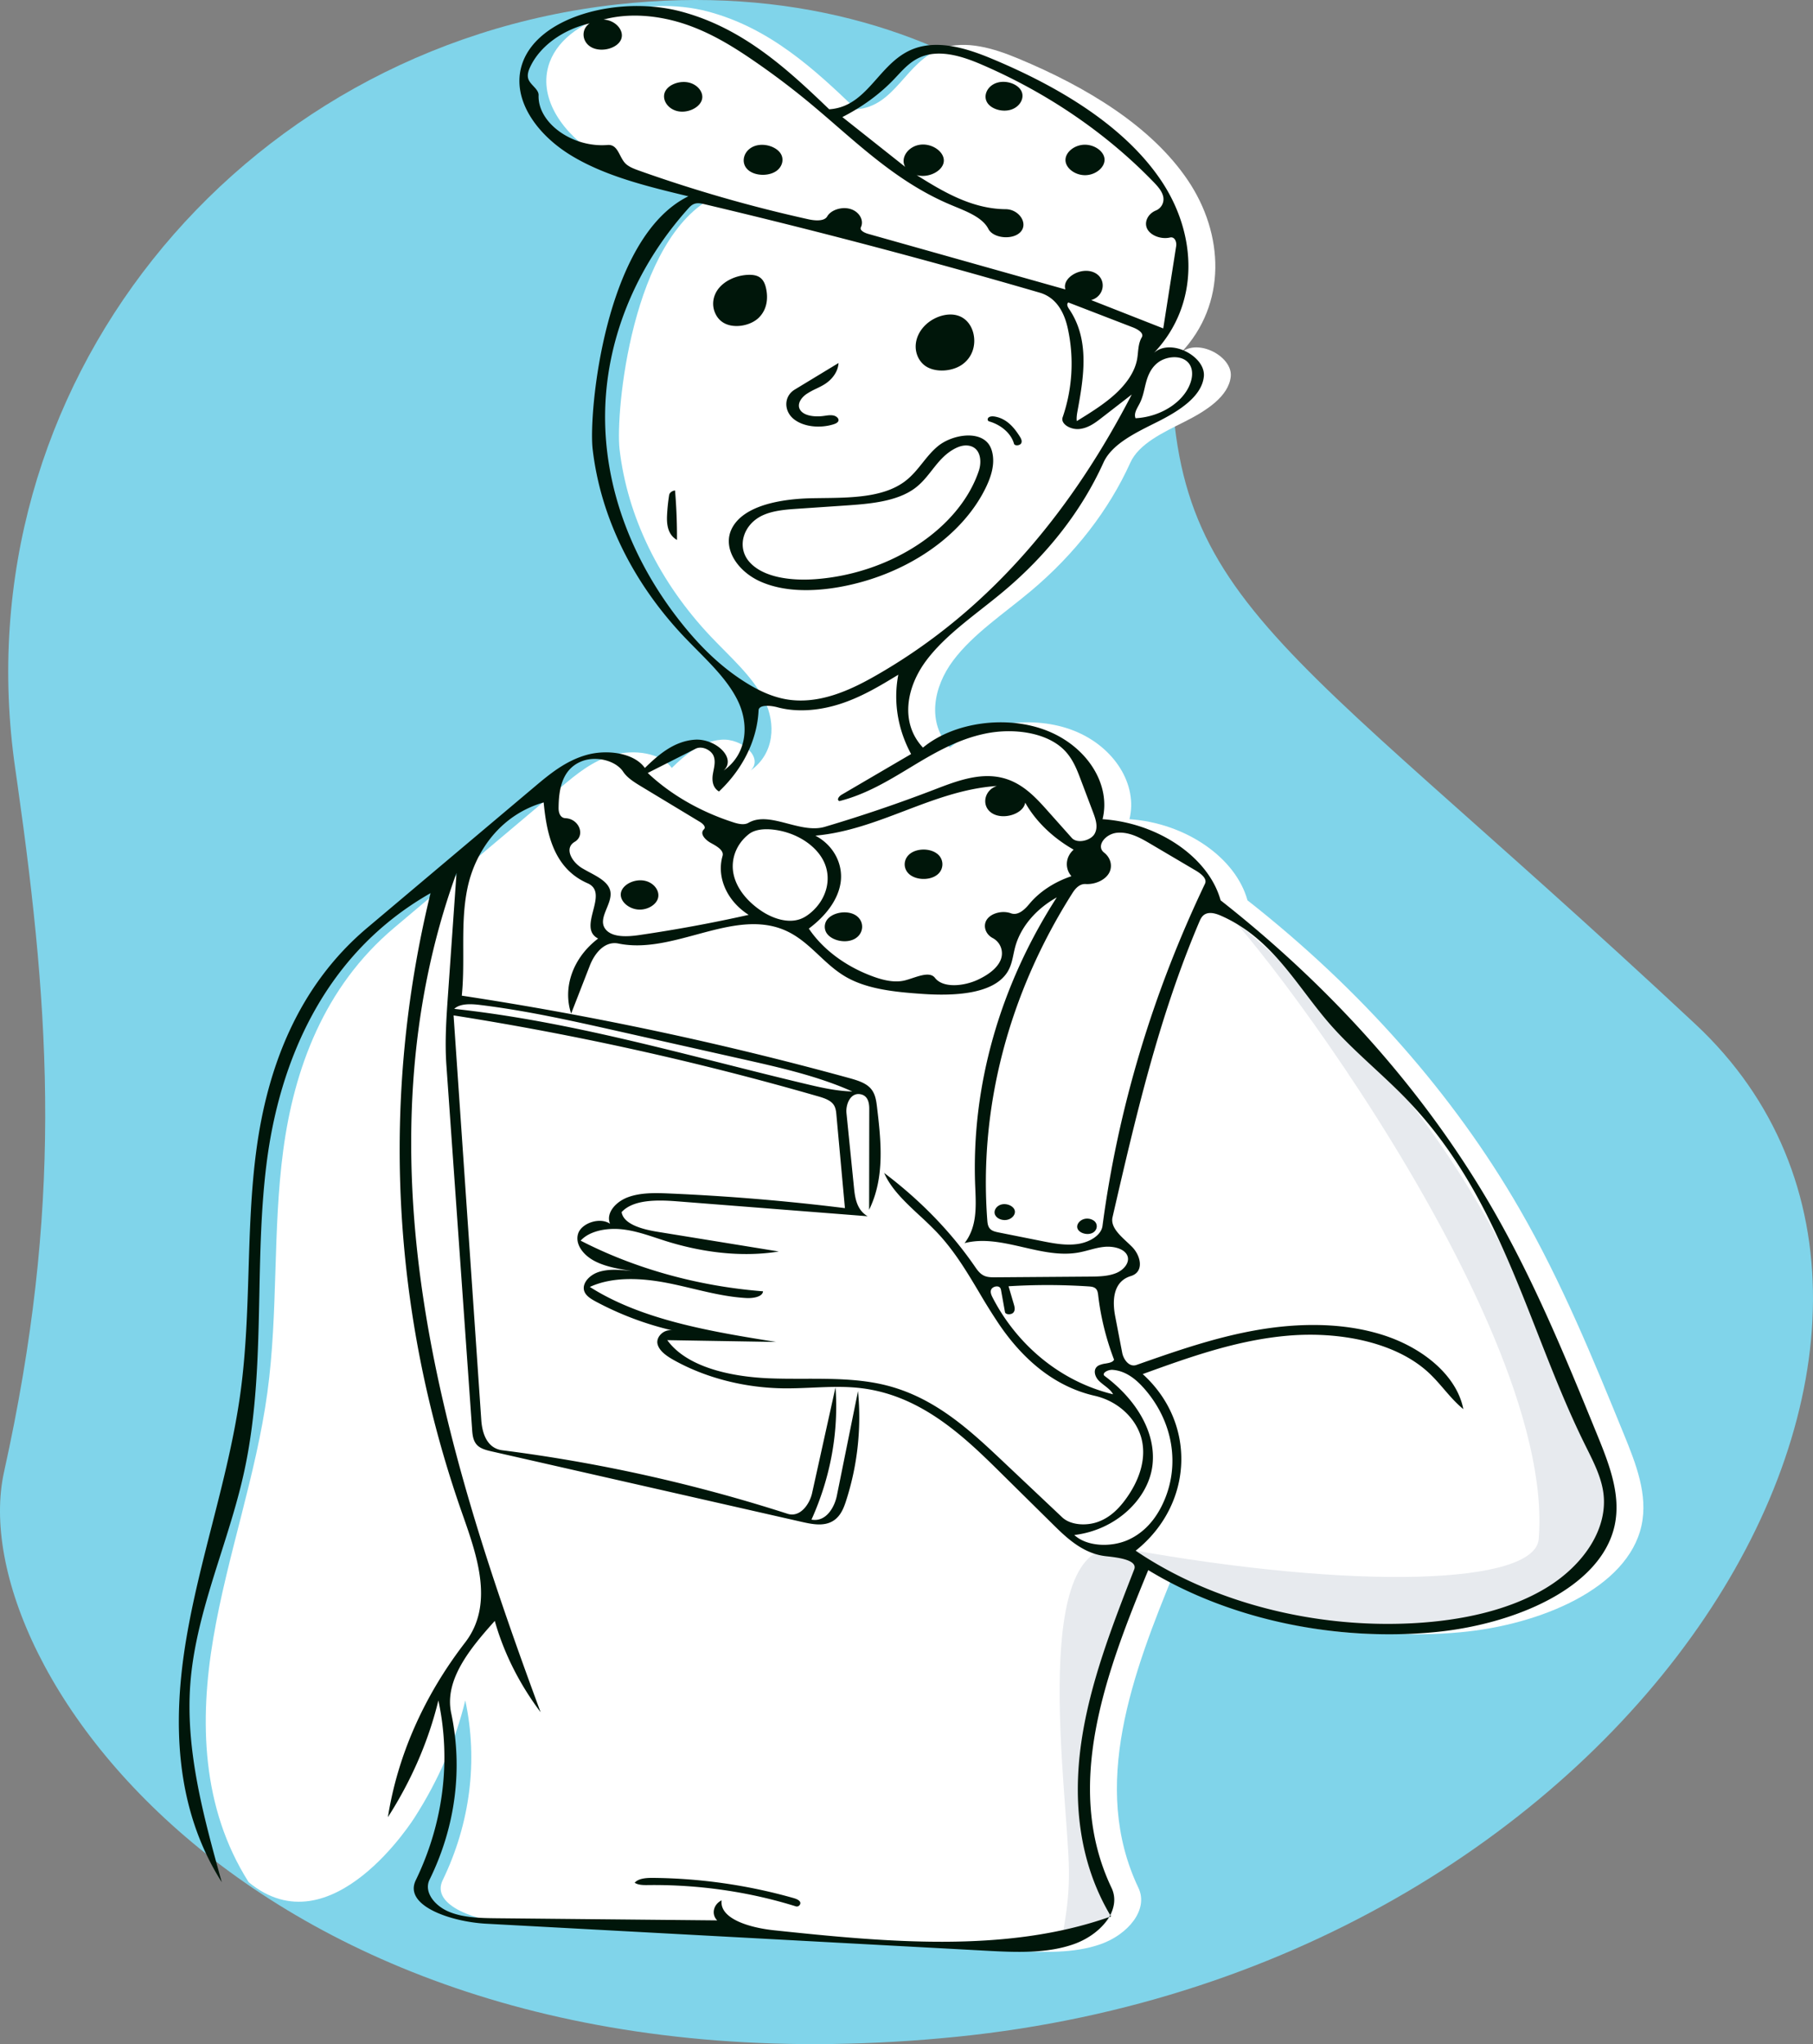 <svg  viewBox="0 0 110 124" fill="none" xmlns="http://www.w3.org/2000/svg"><rect x="0" y="0" width="110" height="124" fill="#808080" stroke="none"/><path fill-rule="evenodd" clip-rule="evenodd" d="M71.09 19.363C71.363 11.44 58.495-2.085 37.415.272 14.335 2.852-2.413 23.517.923 46.614l.127.887C3.1 61.928 3.783 73.291.244 89.294c-2.645 11.964 16.169 38.451 57.786 34.261s64.477-43.076 44.838-61.425C76.636 37.623 70.49 36.703 71.09 19.363" fill="#80D4EA"/><path fill-rule="evenodd" clip-rule="evenodd" d="M46.374 42.462c-.714-1.432-2.067-2.602-3.237-3.837-3.13-3.305-5.072-7.285-5.547-11.376-.254-2.183.71-12.841 5.807-15.341-2.517-.604-5.097-1.234-7.162-2.508s-3.525-3.356-2.97-5.362c.841-3.036 5.901-4.34 9.675-3.341 3.775.997 6.49 3.522 9.002 5.933 2.401-.158 2.998-2.916 5.192-3.694 1.48-.525 3.2.013 4.634.61 4.175 1.735 8.085 4.115 10.293 7.376s2.398 7.518-.414 10.483c1.024-.914 3.147.223 3.026 1.433s-1.493 2.088-2.802 2.745c-1.31.657-2.773 1.338-3.29 2.482-1.303 2.882-3.372 5.551-6.039 7.79-1.63 1.369-3.5 2.6-4.709 4.211s-1.612 3.777-.202 5.286c1.874-1.554 5.105-1.991 7.542-1.02 2.438.971 3.874 3.268 3.354 5.362 3.396.227 6.447 2.324 7.161 4.921 6.886 5.409 12.51 11.79 16.518 18.74 2.543 4.41 4.432 9.03 6.315 13.638.737 1.803 1.483 3.692 1.072 5.557-.833 3.788-6.106 6.019-11.003 6.467-6.098.558-12.452-.828-17.291-3.772-2.585 6.264-5.166 13.107-2.227 19.276.63 1.321-.63 2.821-2.273 3.408s-3.537.502-5.34.404l-30.336-1.638c-2.119-.115-5.016-1.086-4.266-2.635 1.675-3.458 2.154-7.263 1.373-10.908-.597 2.455-1.63 4.846-3.063 7.081 0 0-5.047 8.1-10.08 3.943-2.87-4.517-2.993-9.806-2.146-14.802.846-4.997 2.597-9.886 3.281-14.898.666-4.882.312-9.823.964-14.706.652-4.884 2.453-9.885 6.73-13.49l10.154-8.557c.911-.768 1.872-1.562 3.132-1.922s2.907-.131 3.555.785c.8-.775 1.734-1.61 3.002-1.713 1.268-.104 2.592 1.107 1.778 1.871 1.459-1.032 1.551-2.85.837-4.282" fill="#fff"/><path fill-rule="evenodd" clip-rule="evenodd" d="M73.357 54.615c6.886 5.409 12.51 11.79 16.518 18.74 2.543 4.41 4.432 9.03 6.315 13.639.737 1.803 1.483 3.692 1.072 5.557-.833 3.787-6.106 6.018-11.003 6.466-6.098.558-12.06-1.117-16.9-4.061-2.585 6.264-5.557 13.396-2.618 19.565.266.559.96 1.191.665 1.732-.404.737-1.99 1.338-2.939 1.677-.25.089.418-1.754.388-4.459-.049-4.603-2.526-20.595 3.304-19.539 14.24 2.58 24.975 2.18 25.2-.572 1.143-13.974-20.716-41.342-20.002-38.745" fill="#E7EAEE"/><path fill-rule="evenodd" clip-rule="evenodd" d="M42.28 39.42v-.002a49 49 0 0 1-.775-.793c-3.13-3.305-5.072-7.285-5.547-11.376-.254-2.183.71-12.841 5.807-15.341-2.517-.604-5.097-1.234-7.162-2.508s-3.525-3.356-2.97-5.362c.842-3.036 5.901-4.34 9.675-3.341 3.775.997 6.49 3.522 9.002 5.933 1.322-.087 2.098-.963 2.894-1.862.649-.733 1.312-1.482 2.298-1.832 1.48-.525 3.2.013 4.634.61 4.175 1.735 8.086 4.115 10.293 7.376s2.398 7.518-.414 10.483c1.024-.914 3.147.223 3.026 1.433s-1.493 2.088-2.802 2.745l-.21.105c-1.253.625-2.59 1.294-3.08 2.377-1.303 2.882-3.372 5.551-6.039 7.79-.433.364-.884.719-1.335 1.073-1.243.978-2.486 1.955-3.373 3.138-1.209 1.612-1.613 3.777-.203 5.286 1.874-1.554 5.105-1.991 7.542-1.02 2.438.971 3.874 3.268 3.354 5.362 3.396.227 6.447 2.324 7.162 4.921 6.885 5.409 12.51 11.79 16.517 18.74 2.543 4.41 4.432 9.03 6.315 13.638.737 1.803 1.483 3.692 1.073 5.557-.834 3.788-6.106 6.019-11.004 6.467-6.098.558-12.452-.828-17.291-3.772-2.585 6.264-5.166 13.107-2.227 19.276.26.546.198 1.123-.081 1.653-1.914-3.24-2.264-6.939-1.753-10.485.517-3.575 1.866-7.04 3.208-10.483.223-.57-.94-.721-1.7-.802-1.346-.144-2.323-1.038-3.166-1.87l-3.424-3.38c-2.21-2.182-4.76-4.524-8.285-4.946-.978-.118-1.967-.075-2.958-.032-.604.026-1.208.052-1.81.042-2.34-.04-4.66-.64-6.565-1.699-.457-.254-.921-.572-1.015-1.003-.091-.421.397-.915.916-.808l.037.009-.017-.004-.02-.005a19 19 0 0 1-4.64-1.744c-.261-.141-.528-.298-.662-.522-.291-.485.19-1.078.824-1.283.635-.204 1.353-.13 2.033-.052-.81-.128-1.646-.264-2.325-.632s-1.166-1.032-.955-1.655 1.312-1.008 1.933-.583c-.27-.63.317-1.326 1.085-1.612.77-.285 1.66-.263 2.51-.226 3.568.153 7.126.45 10.654.888l-.517-5.656c-.02-.23-.046-.472-.207-.667-.205-.249-.586-.368-.942-.47a182 182 0 0 0-22.078-4.898l1.681 24.55c.052.753.321 1.708 1.276 1.83a96 96 0 0 1 17.3 3.85c.78.252 1.35-.598 1.494-1.247l1.422-6.425c.198 2.716-.3 5.462-1.458 8.029.885.162 1.397-.75 1.539-1.449l1.284-6.349a16.5 16.5 0 0 1-.744 6.717c-.164.502-.411 1.058-1.014 1.277-.51.185-1.108.065-1.649-.058l-18.786-4.269c-.295-.067-.603-.14-.822-.308-.326-.251-.37-.642-.396-.998l-1.563-22.137c-.102-1.435-.001-2.873.1-4.308l.515-7.35c-3.024 8.3-3.31 17.098-2.036 25.67 1.274 8.57 4.072 16.957 7.138 25.247-1.29-1.719-2.232-3.596-2.781-5.541-1.5 1.672-3.073 3.578-2.645 5.591.718 3.38.26 6.908-1.313 10.107-.358.73.287 1.571 1.17 1.942.883.37 1.93.388 2.933.398l13.35.129c-.369-.364-.236-.969.267-1.216-.135 1.13 1.726 1.662 3.17 1.815 6.82.723 14.071 1.401 20.34-.8-.418.702-1.212 1.31-2.125 1.636-1.644.587-3.537.502-5.34.404l-30.335-1.638c-2.12-.115-5.017-1.086-4.267-2.635 1.675-3.458 2.154-7.263 1.373-10.908-.597 2.455-1.63 4.846-3.063 7.081.588-3.733 2.194-7.367 4.681-10.59 1.77-2.295.75-5.214-.159-7.796-4.305-12.223-4.972-25.215-1.935-37.667-6.483 3.693-9.19 10.246-9.958 16.474-.322 2.605-.375 5.227-.428 7.847-.074 3.648-.148 7.292-.945 10.88-.364 1.64-.878 3.26-1.392 4.878-.811 2.557-1.621 5.112-1.84 7.735-.34 4.096.782 8.171 1.896 12.182-2.87-4.517-2.993-9.806-2.146-14.802.388-2.293.967-4.564 1.546-6.834.683-2.677 1.365-5.352 1.735-8.064.336-2.459.413-4.933.49-7.406.075-2.438.15-4.876.474-7.3.652-4.884 2.453-9.885 6.73-13.49l10.154-8.557c.911-.768 1.872-1.562 3.132-1.922s2.907-.131 3.555.785c.8-.775 1.734-1.61 3.002-1.713 1.268-.104 2.592 1.107 1.778 1.871 1.459-1.032 1.551-2.85.837-4.282-.56-1.123-1.512-2.084-2.461-3.042m25.012 76.873a2 2 0 0 0 .067-.119l.047.079-.049.017zm29.976-25.815c.344 2.231-1.191 4.474-3.468 5.852-2.278 1.377-5.193 1.983-8.07 2.137-6.056.324-12.246-1.294-16.827-4.398 3.517-2.808 3.713-7.742.427-10.715 2.827-1.025 5.718-2.064 8.817-2.33 3.1-.265 6.501.376 8.516 2.23.344.317.642.663.94 1.008.366.425.73.849 1.181 1.218-.39-2.01-2.402-3.69-4.81-4.475s-5.147-.767-7.695-.325c-2.547.441-4.947 1.283-7.326 2.119-.453.159-.791-.349-.865-.73l-.426-2.217c-.176-.913-.157-2.109.947-2.444.83-.252.612-1.238.063-1.784q-.139-.138-.29-.277c-.494-.461-1.013-.946-.882-1.514 1.392-6.037 2.791-12.099 5.267-17.92.077-.181.17-.377.381-.472.285-.129.646-.017.933.109 2.32 1.021 3.706 2.846 5.09 4.668.488.642.976 1.285 1.504 1.891.815.935 1.75 1.801 2.684 2.667v.001h.001v.001h.001c.693.643 1.386 1.286 2.03 1.957 3.98 4.143 5.933 9.125 7.889 14.118.892 2.278 1.785 4.558 2.873 6.761l.133.268c.42.846.844 1.698.982 2.596M66.09 77.441c.567-.004 1.162-.014 1.66-.227.496-.214.848-.704.618-1.108-.219-.384-.848-.523-1.382-.468-.31.031-.606.11-.902.19h-.001c-.215.057-.43.114-.651.153-1.1.197-2.223-.062-3.34-.32-1.21-.277-2.412-.554-3.57-.25.75-.967.7-2.162.653-3.298l-.008-.178c-.237-6.03 1.48-12.102 4.95-17.497-1.281.714-2.2 1.811-2.524 3.012q-.055.214-.1.432c-.078.372-.157.743-.367 1.08-.853 1.364-3.263 1.465-5.202 1.328-1.59-.111-3.256-.274-4.55-1.001-.65-.365-1.172-.855-1.692-1.342-.693-.648-1.38-1.291-2.353-1.629-1.615-.56-3.341-.093-5.088.379-1.577.426-3.172.857-4.716.54-.87-.179-1.472.654-1.733 1.325l-1.138 2.923c-.53-1.598.118-3.4 1.637-4.551-.65-.333-.475-1.015-.302-1.691.176-.685.35-1.363-.338-1.662-2.076-.906-2.487-3.055-2.665-4.904-2.641.76-4.148 2.985-4.613 5.15-.274 1.275-.27 2.57-.267 3.866.002.903.004 1.806-.088 2.705a205 205 0 0 1 23.47 4.989c.468.129.96.272 1.273.573.336.324.398.765.448 1.18.25 2.097.486 4.28-.477 6.248l.008-6.132c0-.34-.074-.765-.489-.868-.645-.162-.947.606-.894 1.132l.46 4.559c.063.624.18 1.327.824 1.7l-11.58-.906c-1.202-.094-2.644-.11-3.347.656.116.733 1.24 1.041 2.168 1.192l7.37 1.197c-2.306.372-4.73.039-6.912-.652l-.496-.162c-.692-.228-1.385-.457-2.126-.534-.918-.094-1.956.1-2.489.69 3.298 1.7 7.131 2.765 11.065 3.073-.024.333-.593.432-1.02.408-1.109-.063-2.176-.316-3.244-.57-.496-.118-.992-.236-1.493-.335-1.579-.312-3.35-.415-4.75.232 3.154 2.005 7.314 2.701 11.303 3.337l-6.605-.11c1.168 1.62 3.79 2.216 6.17 2.315.704.029 1.414.028 2.125.027 1.69-.001 3.38-.003 4.98.398 2.901.727 5.003 2.646 6.944 4.477l3.743 3.532c.51.481 1.483.535 2.204.262.722-.272 1.23-.797 1.63-1.339.792-1.076 1.264-2.34 1.008-3.564s-1.34-2.382-2.869-2.732c-2.625-.6-4.488-2.417-5.776-4.298a37 37 0 0 1-1.237-1.977c-.76-1.273-1.518-2.545-2.589-3.67a23 23 0 0 0-1.02-.986c-.864-.803-1.727-1.605-2.155-2.588 2.2 1.658 4.066 3.584 5.511 5.686.157.228.33.474.632.58.194.067.414.067.627.065zm-.606-51.417c.532-.054.952-.364 1.332-.659l1.85-1.433c-3.416 6.596-8.294 12.972-15.688 17.141-1.502.847-3.286 1.627-5.11 1.373-.956-.134-1.813-.542-2.573-1.013-1.583-.98-2.835-2.248-3.906-3.584-3.023-3.772-4.702-8.205-4.676-12.652s1.77-8.892 5.037-12.539c.112-.125.238-.257.423-.306.189-.051.395-.006.585.039a412 412 0 0 1 20.329 5.364c1.06.31 1.502 1.283 1.695 2.152a10 10 0 0 1-.308 5.407c-.138.403.48.764 1.01.71M61.018 12.69c.807.006 1.37.848.914 1.367s-1.667.414-1.965-.171c-.335-.656-1.198-1.012-2.013-1.348l-.257-.107c-2.737-1.148-4.84-2.972-6.934-4.787a96 96 0 0 0-1.657-1.415 47 47 0 0 0-3.338-2.519c-1.274-.877-2.625-1.713-4.185-2.24-1.559-.525-3.362-.717-4.967-.282.723.029 1.29.67 1.065 1.207-.225.536-1.168.794-1.774.485-.605-.31-.677-1.087-.136-1.46-1.641.378-3.02 1.39-3.604 2.643-.116.247-.201.52-.096.77.06.141.176.266.291.39.163.175.323.346.316.556-.06 1.676 2.046 3.193 4.186 3.016.419-.034.588.291.763.63.084.16.169.324.283.453.204.23.545.359.872.475a86 86 0 0 0 10.27 2.95c.406.09.963.128 1.136-.173.232-.404.905-.614 1.43-.446s.815.686.615 1.1c-.09.186.204.336.443.404l11.965 3.37c-.22-.69.904-1.375 1.71-1.042.807.333.71 1.443-.146 1.688l4.373 1.718.785-5c.037-.234-.083-.581-.373-.514-.536.124-1.169-.113-1.38-.516-.213-.404.026-.918.52-1.123a.74.74 0 0 0 .438-.875c-.084-.329-.344-.612-.604-.88-2.808-2.896-6.366-5.363-10.446-7.115-1.094-.47-2.419-.893-3.55-.48-.653.24-1.093.712-1.524 1.173l-.205.218c-.86.899-1.925 1.678-3.13 2.292l3.813 3.022c-.315-.53.165-1.245.904-1.345s1.5.445 1.435 1.027c-.066.582-.94 1.016-1.644.816 1.592 1.002 3.354 2.054 5.4 2.068m4.853 40.937c.579.033 1.167-.238 1.41-.65.241-.412.12-.936-.29-1.256-.513-.4.08-1.148.803-1.206.722-.058 1.378.302 1.957.643l2.789 1.645c.338.2.717.498.57.808-3.186 6.676-5.28 13.668-6.217 20.753-.075.574-.786.997-1.515 1.1s-1.474-.041-2.191-.184l-2.567-.512c-.174-.035-.357-.073-.486-.17-.186-.14-.214-.36-.23-.56-.52-6.822 1.28-13.744 5.17-19.87.167-.262.423-.563.797-.541m-5.653-4.28c-.694-.408-.535-1.405.266-1.668-1.984.134-3.794.823-5.606 1.513-1.748.665-3.497 1.33-5.406 1.5 1.147.606 1.688 1.768 1.533 2.841s-.927 2.05-1.93 2.797c.859 1.28 2.277 2.329 3.963 2.93.594.211 1.276.37 1.894.206.135-.036.28-.083.426-.132.535-.176 1.1-.363 1.369-.016.503.65 1.787.501 2.62.106.569-.27 1.098-.635 1.333-1.12a1.05 1.05 0 0 0-.452-1.402c-.456-.245-.608-.775-.332-1.148s.94-.536 1.441-.352c.437.16.846-.24 1.107-.556.614-.746 1.52-1.344 2.564-1.694-.418-.48-.36-1.178.135-1.61-1.278-.728-2.303-1.723-2.94-2.852-.105.673-1.29 1.065-1.985.657m-16.925-2.606q-.025.12-.044.24c-.058.373-.007.805.376 1.032 1.46-1.378 2.317-3.136 2.401-4.921.017-.357.71-.306 1.144-.188 1.276.346 2.71.173 3.948-.25 1.239-.422 2.32-1.076 3.386-1.724-.312 1.619-.04 3.303.776 4.812l-4.215 2.467c-.167.097-.323.32-.132.386 1.597-.404 2.953-1.225 4.282-2.029l.124-.075c1.368-.827 2.8-1.657 4.477-1.996s3.672-.071 4.74.991c.527.524.78 1.179 1.02 1.817l.747 1.976c.161.428.32.9.087 1.308s-1.052.61-1.38.243l-1.528-1.714c-.728-.816-1.554-1.689-2.784-1.953-1.341-.29-2.725.233-3.972.714a89 89 0 0 1-6.703 2.28c-.701.207-1.478.004-2.24-.194-.865-.226-1.709-.446-2.393-.048-.254.147-.613.067-.906-.028-2.014-.648-3.818-1.688-5.203-2.998l2.9-1.468c.403-.204.963.089 1.1.447.108.282.05.579-.008.873m2.132 8.756c-1.32-.84-1.958-2.282-1.584-3.577.096-.33-.344-.585-.699-.778s-.707-.57-.432-.832c.147-.141-.054-.338-.239-.45l-3.548-2.143c-.425-.257-.864-.527-1.11-.9-.444-.675-1.63-.98-2.502-.643-1.24.479-1.412 1.776-1.419 2.854-.001.254.09.59.416.605.831.036 1.225 1.043.561 1.435-.65.384-.186 1.216.46 1.603q.215.126.445.247c.544.292 1.097.589 1.24 1.074.105.36-.051.742-.204 1.116-.19.467-.375.92-.036 1.3.415.464 1.301.419 2.016.314a90 90 0 0 0 6.635-1.225m15.768 22.53a38 38 0 0 1 4.835.007c.135.009.277.02.386.084.167.097.196.28.215.44.154 1.328.477 2.644.965 3.922-.076.157-.291.195-.514.234a1.5 1.5 0 0 0-.412.113c-.377.195-.267.662.013.94.099.097.213.187.328.276.21.163.418.325.526.537-3.449-.842-5.963-3.249-7.307-5.864-.081-.158-.16-.335-.086-.495.074-.161.379-.256.518-.124.055.052.069.122.081.189l.235 1.306c.03.17.39.173.51.029.122-.144.078-.334.028-.502zm-11.18-25.704c-.464-1.04-1.712-1.842-3.11-1.998-.513-.057-1.09-.017-1.456.267-.806.626-1.125 1.579-.935 2.452.189.874.847 1.662 1.714 2.234.649.428 1.563.752 2.333.472.23-.083.425-.215.6-.357.974-.798 1.317-2.03.854-3.07m15.373-27.44c.38-2.064.734-4.288-.516-6.131-.087-.128-.177-.297-.052-.405l3.925 1.515c.31.12.679.353.534.599-.169.287-.2.605-.233.922a5 5 0 0 1-.05.401c-.145.8-.679 1.532-1.355 2.143-.676.612-1.493 1.116-2.306 1.617-.028-.22.013-.442.053-.661m3.951 59.253c-.45-.494-1.052-.978-1.825-1.038-.299-.023-.7.213-.484.375 1.874 1.396 3.129 3.393 2.897 5.405s-2.18 3.932-4.742 4.238c.758.702 2.204.756 3.231.31 1.027-.448 1.688-1.28 2.104-2.138 1.137-2.34.68-5.112-1.18-7.152M29.12 60.961c2.843.347 5.616.97 8.381 1.591l7.533 1.693c2.293.515 4.612 1.039 6.68 1.967-.981-.028-1.935-.246-2.873-.47-1.66-.395-3.314-.812-4.968-1.23-5.367-1.355-10.737-2.71-16.313-3.313.357-.332 1.012-.305 1.56-.238m41.19-39.006c-.432.302-.638.753-.762 1.194q-.053.194-.098.392c-.074.315-.148.63-.3.926l-.078.147c-.136.249-.276.505-.175.756 1.627-.082 3.1-1.103 3.391-2.353.098-.42.04-.913-.386-1.18-.452-.283-1.16-.184-1.592.118M61.98 5.544c.186.414-.096.922-.612 1.099s-1.187-.005-1.452-.392c-.292-.427-.025-1.026.542-1.22.568-.195 1.315.057 1.521.513m-19.37.39c.032-.376-.272-.756-.72-.9-.57-.182-1.302.061-1.527.508-.226.447.098 1.014.675 1.182.677.198 1.523-.227 1.571-.79m22.038 3.793c.016.476.577.901 1.189.9.648-.002 1.226-.488 1.179-.992-.045-.475-.63-.878-1.242-.855-.61.024-1.142.47-1.126.947m-17.43.553c-.443.432-1.411.433-1.856.002-.445-.43-.237-1.167.399-1.412.636-.246 1.514.072 1.683.61.087.274.001.58-.226.8m-3.596 7.196c-.375.457-.455 1.053-.209 1.56.09.19.227.367.42.5.618.43 1.676.248 2.196-.253.521-.502.593-1.21.44-1.843-.062-.253-.175-.523-.452-.663-.192-.098-.435-.115-.664-.103-.694.04-1.355.346-1.73.802m12.459 4.675a1.4 1.4 0 0 1-.424-.59c-.31-.81.127-1.758 1.028-2.228.407-.213.932-.33 1.393-.2.566.159.876.64.983 1.1.154.66-.03 1.4-.654 1.861-.623.462-1.725.536-2.326.057m-15.608 9.1q.03-.612.127-1.22c.022-.14.178-.26.358-.277q.126 1.498.117 3c-.567-.324-.63-.957-.602-1.504m21.049-4.335c-.17-.607-.755-1.133-1.502-1.351-.125-.037-.119-.192-.014-.256.105-.065.254-.058.384-.033.71.135 1.15.678 1.474 1.188.086.135.17.292.094.43-.075.14-.395.17-.436.022m-12.98 88.455c-.075-.131-.264-.194-.438-.243a32.4 32.4 0 0 0-8.477-1.211c-.41-.004-.891.027-1.118.294.22.145.537.145.825.141 3.055-.036 6.12.406 8.956 1.292.17.054.326-.142.252-.273m.979-91.79a4.4 4.4 0 0 0-.585.32c-.337.233-.58.609-.406.932.215.4.906.475 1.453.398l.022-.003.03-.004.017-.002c.173-.026.35-.052.518-.016.19.04.358.197.293.343-.046.102-.183.159-.313.198-.801.245-1.802.154-2.397-.331s-.61-1.373.07-1.785l2.654-1.609c-.027.492-.345.966-.833 1.28-.163.104-.343.191-.523.278m10.686 3.874c.165.726-.074 1.473-.412 2.162-1.457 2.966-4.897 5.291-8.872 5.996-1.6.283-3.365.3-4.788-.335-1.424-.636-2.339-2.065-1.715-3.247.733-1.387 3.001-1.777 4.926-1.808l.511-.007c1.786-.02 3.694-.043 4.986-.97.46-.33.792-.744 1.125-1.16.28-.35.56-.701.92-1.003.783-.658 2.317-.972 3.006-.252.172.18.263.402.313.624m-.818 1.107c.199-.592.112-1.442-.664-1.532-.289-.033-.576.068-.816.198-.596.322-.979.807-1.363 1.296-.305.387-.61.776-1.026 1.087-1.086.81-2.71.954-4.207 1.055l-2.88.195c-.734.049-1.495.105-2.134.391-1.2.538-1.617 1.912-.852 2.81.828.973 2.553 1.184 4.044 1.072 4.593-.346 8.73-3.093 9.898-6.572m1.641 45.447a.76.76 0 0 1-.444-.094.53.53 0 0 1-.196-.193c-.139-.247.048-.572.377-.655.33-.083.726.095.8.358.073.263-.193.553-.537.584m5.325.033a.7.7 0 0 0-.416-.116c-.371.008-.669.335-.558.61.111.277.595.412.906.255.311-.159.348-.558.069-.749M55.159 53.022c-.385-.346-.352-.927.071-1.244.424-.319 1.17-.323 1.6-.01a.8.8 0 0 1 .012 1.312c-.452.34-1.27.312-1.683-.058m-5.046 2.884a.72.72 0 0 0-.02.58c.214.536 1.163.79 1.754.471.592-.32.62-1.101.052-1.445s-1.534-.131-1.786.394m-10.21-1.361c-.133.343-.555.605-1.013.631-.676.039-1.308-.485-1.218-1.008.09-.524.876-.899 1.516-.723.549.151.883.666.715 1.1" fill="#00160A"/></svg>